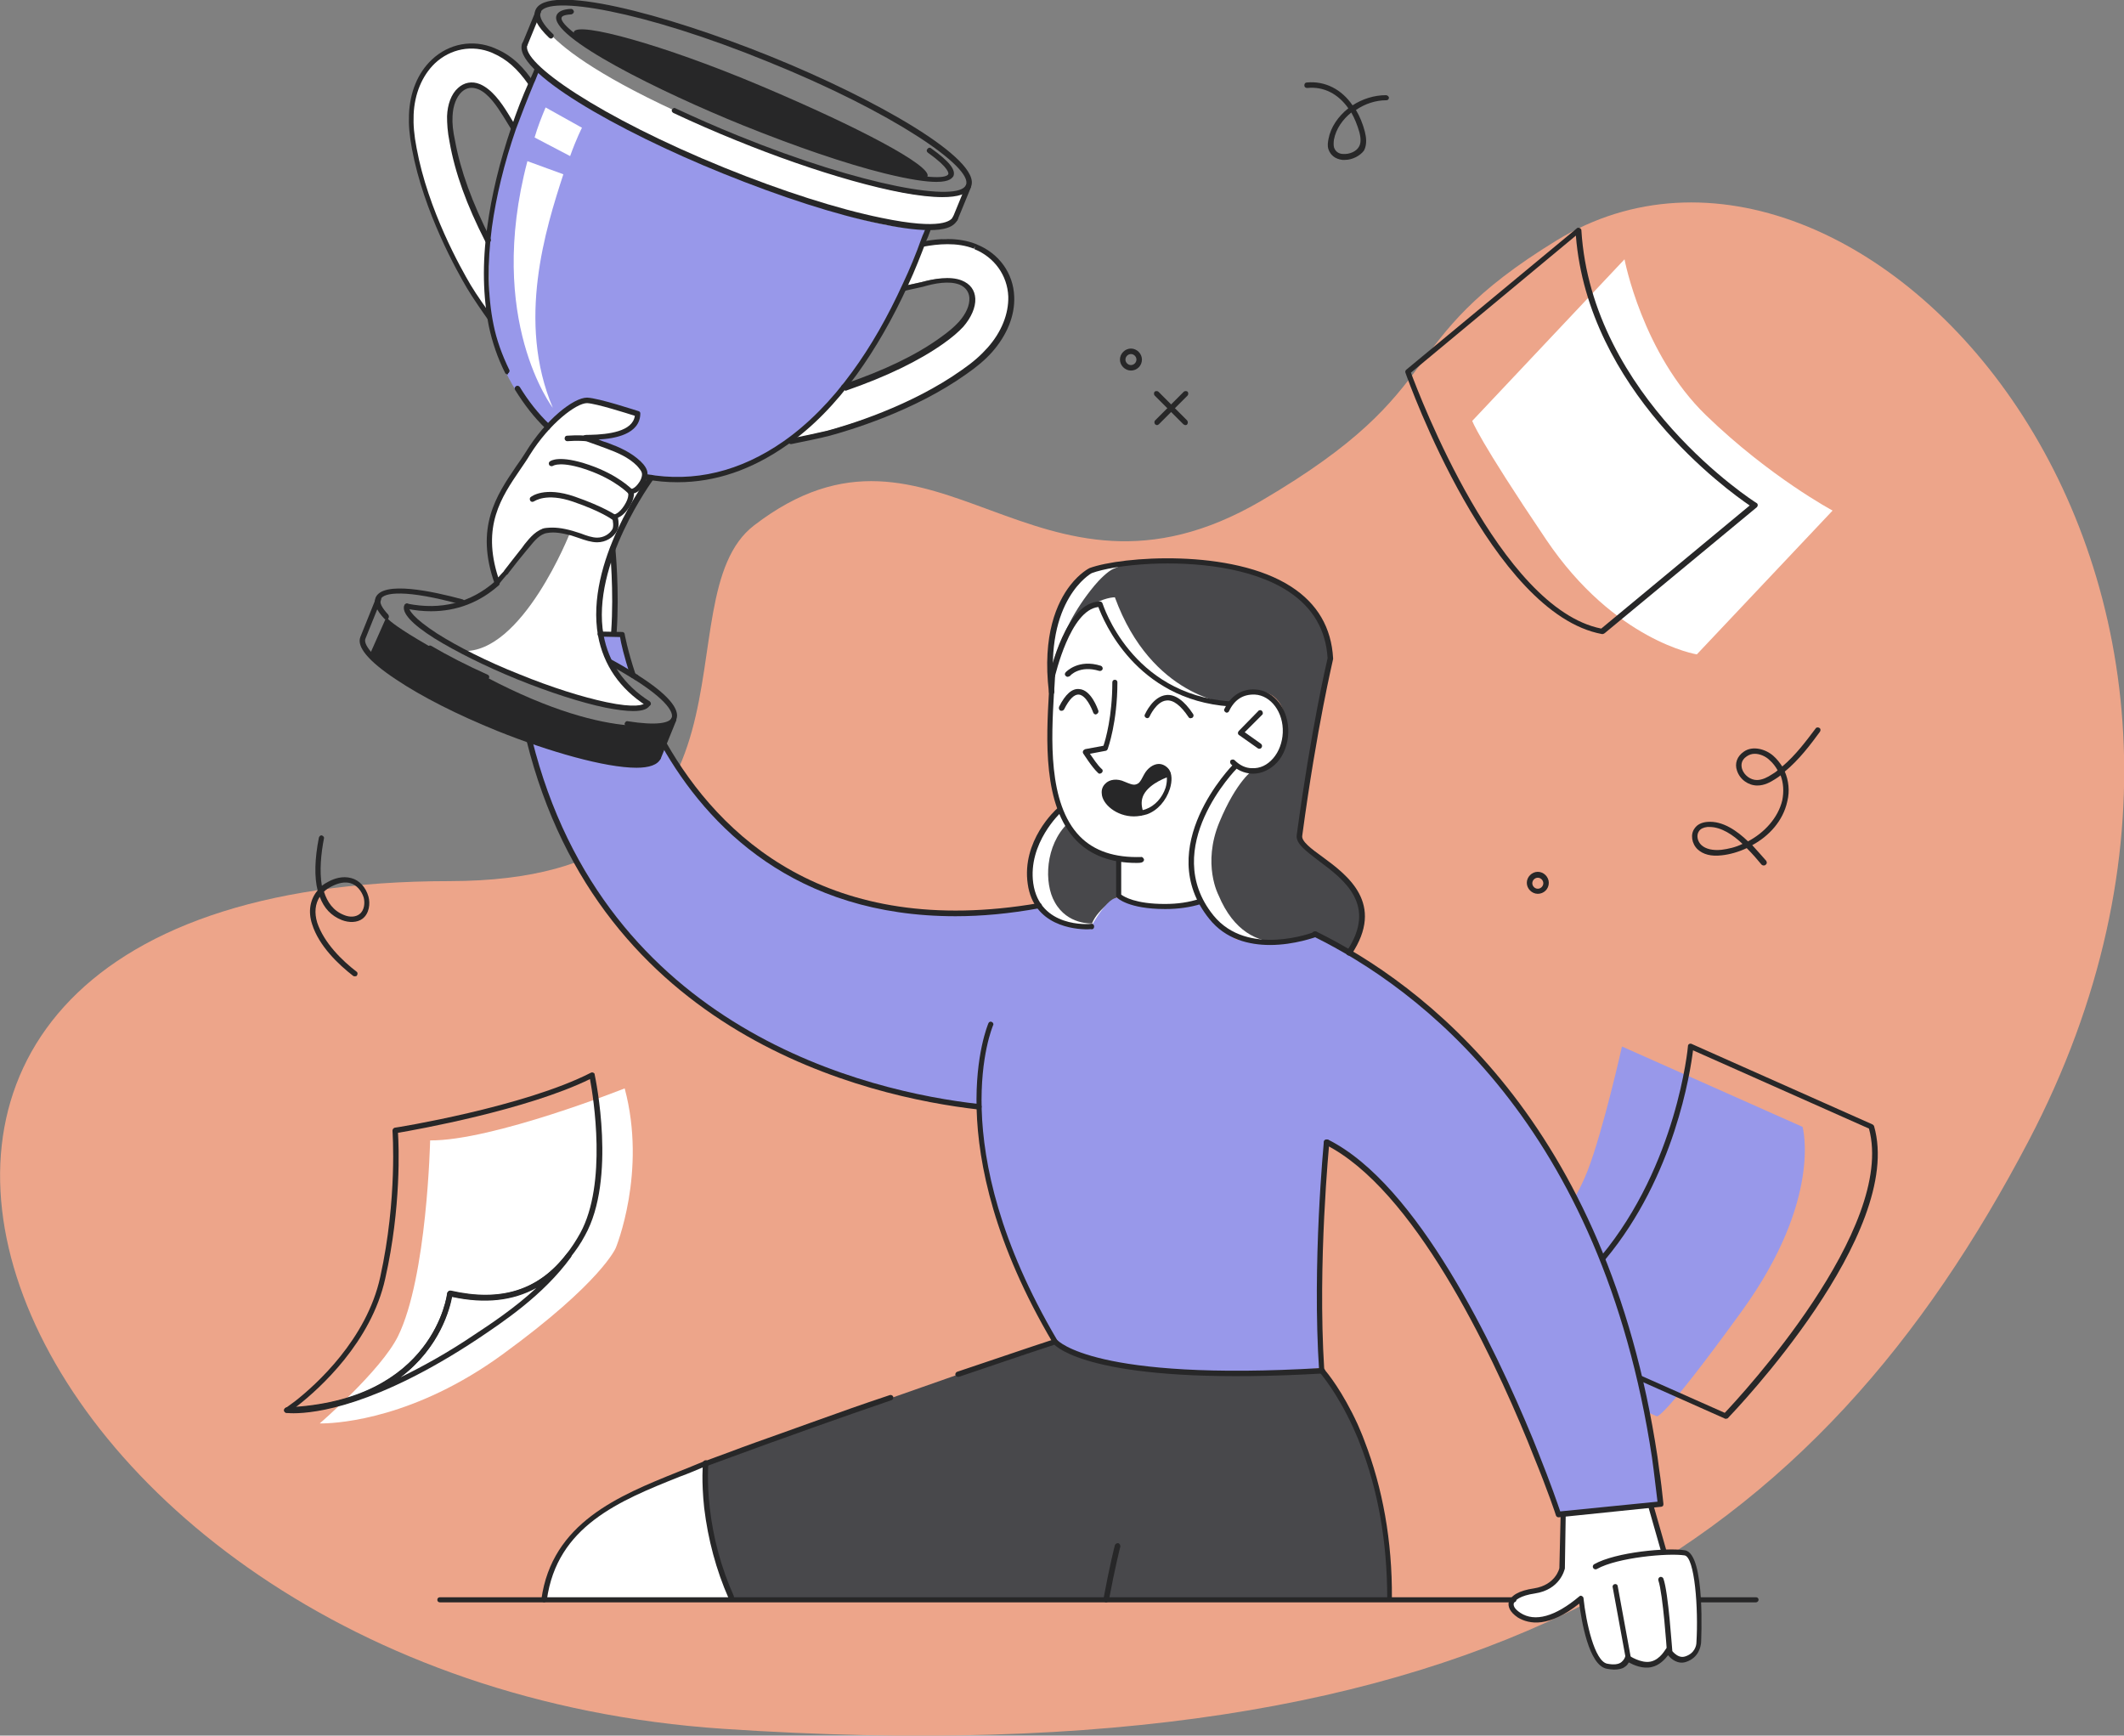 <?xml version="1.0" encoding="utf-8"?>
<!-- Generator: Adobe Illustrator 22.0.1, SVG Export Plug-In . SVG Version: 6.00 Build 0)  -->
<svg version="1.0" xmlns="http://www.w3.org/2000/svg" xmlns:xlink="http://www.w3.org/1999/xlink" x="0px" y="0px" width="502.2px"
	 height="410.3px" viewBox="0 0 502.2 410.3" style="enable-background:new 0 0 502.2 410.3;" xml:space="preserve">
<rect x="0" y="0" width="502.2" height="410.3" fill="#808080" stroke="none"/>
<style type="text/css">
	.st0{fill:#EDA58A;}
	.st1{fill:#9898EA;}
	.st2{fill:#FFFFFF;}
	.st3{fill:#48484B;}
	.st4{fill:#272728;}
</style>
<g id="Слой_14">
	<path class="st0" d="M171,408.7c182.2,12.2,259.4-45.2,308.6-138.9C550.3,135,439.3,13.4,368.1,56.8
		c-40.2,24.6-23.5,34.4-69.9,61.6c-53.6,31.3-76.9-27.2-119.9,5.8c-22.8,17.5,7.6,84-72,84.1C-75.2,208.4-4.7,396.9,171,408.7z"/>
</g>
<g id="Слой_13">
	<path class="st1" d="M127.1,16.6c0,0-28.1,58.1,1.9,83.8c30,25.7,54.7,6.3,56.7,4.4c2-1.9,16.3-6.2,33.7-50.7c0,0-20.6-1.8-49-13.9
		C141.9,28,127.1,16.6,127.1,16.6z"/>
	<path class="st1" d="M362.8,297.3c0,0,8.9-11,12.6-20.6c3.7-9.6,8.1-29.3,8.1-29.3l42.7,19c0,0,4.8,17.1-14.4,43.6
		c-19.2,26.5-20.1,24.8-20.1,24.8l-20-8.9L362.8,297.3z"/>
	<g>
		<path class="st2" d="M129,25.4l8.6,4.8c0,0-1.3,2.5-2.8,6.7l-8.4-4.4C127.1,30.1,128,27.8,129,25.4z"/>
		<path class="st2" d="M130.7,96.4c0,0-15.9-20.7-6-58.3l8.5,3.1C129,54.1,122.1,76,130.7,96.4z"/>
	</g>
	<path class="st2" d="M248.9,162l-0.4,18c0,0,0.5,21.1,16.2,23.1l-0.1,8.6c0,0,8.1,4.4,19.4,1.3c0,0-4.6-9.8-0.3-18.6
		c4.2-8.9,8.5-13.4,8.5-13.4s10.2,5.4,11.7-7.1c1.5-12.4-10.6-9.9-10.6-9.9l-2.6,2.3c0,0-20.8,2-30.7-23.6
		C260.1,142.8,251.3,143.4,248.9,162z"/>
	<path class="st2" d="M369.4,358l0.1,10.5c0,0,0.2,5.6-3.5,6.6c-3.7,1-9,2.4-8.5,4.9c1,4.5,7.9,3.1,10.2,2c2.3-1.1,6.2-4,6.2-4
		s1.4,11.1,3.7,14.4c2.3,3.3,6.1,1.6,7.4-0.3c0,0,2.3,1.9,5.2,1.5c2.8-0.4,4.2-3.2,4.2-3.2s1.6,2.3,3.8,2c2.2-0.3,3.5-3.8,3.5-3.8
		s-0.1-13.5-1-17.8c-1-4.3-1.8-3.4-1.8-3.4l-5.7-0.8l-2.9-10.5L369.4,358z"/>
	<path class="st3" d="M248.9,317.1l-82.1,28.8c0,0-0.4,20.6,6,32.2l155.8-0.3c0,0,0.8-33.6-16-53.9c0,0-24,1.4-36.3,0.2
		C264.1,322.9,253.6,321.2,248.9,317.1z"/>
	<g id="Слой_15">
		<path class="st2" d="M269.8,133.2c0,0-12.5-2.2-18,9.2c-4.7,9.8-3.6,17.3-3.6,17.3s3.6-17.3,11.8-16.9c2.1,5.1,0.5,4.9,4.6,9.2
			c4.1,4.3,11.3,15,24.2,14.1s2.1,16,2.1,16s-14.8,17.6-7.1,31.6c5.1,9.2,15.9,9.2,15.9,9.2l5.5-52.9L269.8,133.2z"/>
		<path class="st2" d="M252.8,189.4c0,0-13.3,10-8.6,22.5c4.7,12.5,19.5,4.5,19.5,4.5L252.8,189.4z"/>
	</g>
	<path class="st3" d="M290.7,166.3c0,0-18.4-1.3-27.1-25.1c0,0-11.5-0.1-14.8,19.6c0,0,0.1-10.5,10-22.4c1-1.2,3.1-3.4,4.6-4
		c6.6-2.8,13.2-2.5,27.6-0.6c12.3,1.6,22,9,23.5,21.2l-7.5,42.6c0,0-0.1,1.9,6.9,6.7c6.9,4.9,11.5,11.1,5.1,20.9l-8.1-4.4
		c0,0-15.5,8.3-22.8-9.2c0,0-3.9-7.3,0.2-17.2c4.1-9.9,8-12.4,8-12.4s2.8,0.5,5.1-1.8c1.6-1.6,2.7-3.6,2.6-8.6
		c-0.1-6.2-3.7-8.1-6.4-8.2C295,163.4,293,164,290.7,166.3z"/>
	<path class="st3" d="M252.5,194.6c0,0,1.1,6.1,12.2,8.6l-0.1,8.6c0,0-5,2.9-6.4,6.5c0,0-5.8,0.4-8.8-5
		C246.8,208.8,247.1,199.8,252.5,194.6z"/>
	<path class="st1" d="M141.8,149.5c-0.4,0.6,2.3,7.1,2.3,7.1l5.5,2.7l-2.7-9.4h-5L141.8,149.5z"/>
	<path class="st1" d="M125.1,175c0,0,21.9,8.3,30,4.8l1.8-4c0,0,12.4,22.8,30,30.5c17.6,7.7,26,12.3,58.4,7.9c0,0,5.3,5.9,12.7,4.8
		c0,0,4.8-8.7,6.9-6.3c0,0,10,2.7,17.8,0.2c3.1,1.4,9.9,11.6,10.4,8.8c0,0,9,2.9,17.9-0.7c0,0,22.8,10.5,40.2,31
		c17.4,20.5,30.2,48.2,34.1,64.4c4,16.3,7.5,39.4,7.5,39.4l-24.2,2.4c0,0-13-35.4-26.9-58.2c-14.5-23.6-27.7-29.7-27.7-29.7
		s-3.2,39.9-1.3,53c0,0-18.6,2.9-38.1,0.7c-19.5-2.2-25.6-6.9-25.6-6.9s-9.9-17.9-13.2-30.8c-3.4-12.9-4.2-24.6-4.2-24.6
		s-29.1-2.3-54.1-17c-25-14.6-41.2-36.9-46.3-51.9C125.9,177.9,125.1,175,125.1,175z"/>
	<path class="st2" d="M147.7,257.3c0,0-31.2,12.4-46,12.3c0,0-0.7,32.3-7.6,46.3c-4,8.1-18.5,20.6-18.5,20.6s0.3,0,0.9,0
		c4-0.1,21.7-1.3,42.3-16.3c23.5-17.1,26.8-25.2,26.8-25.2S153,277.1,147.7,257.3z"/>
	<path class="st2" d="M348.1,99.5l36-38.2c0,0,4.2,22.3,19.3,36.9c15.1,14.6,29.9,22.5,29.9,22.5l-32.1,34c0,0-19.4-3.1-35.6-27.1
		C349.4,103.6,348.1,99.5,348.1,99.5z"/>
	<g id="XMLID_9_">
		<g>
			<path class="st2" d="M199.9,91.3c7.4-2.7,16-6,22.9-11.1c2-1.5,3.5-2.8,4.6-4.1c1.7-2,2.5-4.2,2.4-6.1c-0.1-1.7-0.5-2.6-2.1-3.2
				c0,0-0.6-0.3-0.6-0.3c-2.5-0.9-5.6-0.8-8.9,0.1c-1.2,0.3-4.4,1-4.4,1l4.3-10.3c3.8-0.8,7.1-1.2,11,0.3c0.1,0,1.1,0.2,1.2,0.2
				c5,1.9,8.3,6.4,8.6,11.7c0.2,4.3-1.5,8.9-4.8,12.8c-1.6,1.8-3.1,3.2-5.7,5.1c-10.1,7.4-23.4,11.8-31.8,14.2
				c-2.1,0.6-6.6,1.6-9.1,2.1L199.9,91.3z"/>
		</g>
	</g>
	<g id="XMLID_8_">
		<g>
			<path class="st2" d="M115.7,75c-1.5-2.1-4.3-6.3-5.4-8.2c-4.5-7.5-10.3-19.5-12.6-31.8c-0.6-3.1-0.8-5.2-0.7-7.6
				c0.2-5.1,2.1-9.6,5.2-12.6c3.8-3.6,9.3-4.6,14.3-2.6c0.1,0,0.9,0.6,1,0.7c3.8,1.6,6,4.1,8.2,7.3l-3.9,10.4c0,0-1.9-2.6-2.5-3.7
				c-1.7-2.9-3.9-5.1-6.4-6.2c0,0-0.6-0.2-0.6-0.2c-1.7-0.7-2.5-0.3-3.8,0.9c-1.4,1.3-2.3,3.4-2.4,6.1c-0.1,1.7,0.1,3.7,0.6,6.1
				c1.6,8.4,5.2,16.1,8.8,23.1L115.7,75z"/>
		</g>
	</g>
	<path class="st2" d="M128.6,378.1c0,0,0.3-11.8,12.1-19.7c11.8-7.9,26.1-12.5,26.1-12.5s-0.7,20,6.7,32.2H128.6z"/>
	<path class="st2" d="M117.6,137.8c0,0,9.7-12.7,10.9-12.9c1.2-0.2,11.2,2.5,12.6,2.8c1.4,0.3,5.2-1.2,4.5-5.4
		c1.7-0.9,3.7-5.1,3.6-6.1c1.8-0.4,2.7-3.2,3.4-4.8c0,0-1.1-1.8-4.3-3.7c-2.1-1.3-9.8-4.2-9.8-4.2s12.4,0.4,12.2-5.7
		c0,0-9.8-3.2-11.9-3.2c-2.1,0-8.1,3.2-14,12.5c-6,9.3-8.9,13-9.1,19.7C115.6,133.6,117.6,137.8,117.6,137.8z"/>
	<path class="st2" d="M144.8,130.6c0,0-3.8,9.3-3.3,14.3c0.5,5,0.5,5,0.5,5h3.4L144.8,130.6z"/>
	<path class="st4" d="M219.3,41.7c-1,2.4-19.9-2.8-43.1-12.6C153,19.2,134.7,9.9,135.7,7.5c1-2.4,21,3,44.2,12.8
		C203.1,30.1,220.3,39.2,219.3,41.7z"/>
	<path class="st2" d="M127.1,3c0,0-1.3,10,49.2,30.4C226.7,53.9,229,44,229,44l-3.3,8.1c0,0-4.4,9.3-55.3-11.9
		c-48.1-20-46.9-29.1-46.9-29.1L127.1,3z"/>
	<path class="st4" d="M91.4,145.8l-4,9c0,0,10.1,10,31.7,17.9c21.6,7.9,29.2,9.4,36,7.1l3.9-9.1c0,0-13.2,5.6-44-10.6
		C90.7,147.4,91.4,145.8,91.4,145.8z"/>
	<path class="st2" d="M134.8,125.9c0,0-11.3,28.8-25.5,28c0,0,15.8,8.2,26.3,10.8c10.5,2.5,14.3,3.4,17.6,1.7
		c0,0-12.3-8.1-11.7-20.5c0.9-18.4,12.1-32.5,12.1-32.5l-2.3-0.6c0,0-6.7,13.5-10,13.9C137.9,127.1,134.8,125.9,134.8,125.9z"/>
	<path class="st4" d="M276.3,183c0,0-1.4-2.9-3.4-1.8c-2,1.1-1.6,4.6-3.9,4.8c-2.4,0.1-6.4-1.7-7.3,0c-1,1.7,1,6.5,8.3,6.4
		c0,0-1.4-3.7,0.4-5.7C272,184.6,276.3,183,276.3,183z"/>
	<g>
		<g>
			<path class="st4" d="M273.6,100.5c-0.2,0-0.3-0.1-0.5-0.2c-0.2-0.3-0.2-0.7,0-0.9l6.8-6.8c0.2-0.2,0.7-0.2,0.9,0
				c0.2,0.2,0.2,0.7,0,0.9l-6.8,6.8C273.9,100.4,273.7,100.5,273.6,100.5z"/>
		</g>
		<g>
			<path class="st4" d="M280.3,100.5c-0.2,0-0.3-0.1-0.5-0.2l-6.8-6.8c-0.2-0.2-0.2-0.7,0-0.9c0.2-0.2,0.7-0.2,0.9,0l6.8,6.8
				c0.2,0.3,0.2,0.7,0,0.9C280.7,100.4,280.5,100.5,280.3,100.5z"/>
		</g>
		<g>
			<path class="st4" d="M267.4,87.6c-1.4,0-2.6-1.2-2.6-2.6c0-1.4,1.2-2.6,2.6-2.6c1.4,0,2.6,1.2,2.6,2.6
				C270,86.5,268.8,87.6,267.4,87.6z M267.4,83.7c-0.7,0-1.3,0.6-1.3,1.3c0,0.7,0.6,1.3,1.3,1.3c0.7,0,1.3-0.6,1.3-1.3
				C268.7,84.3,268.1,83.7,267.4,83.7z"/>
		</g>
	</g>
	<g>
		<path class="st4" d="M363.6,211.3c-1.4,0-2.6-1.2-2.6-2.6c0-1.4,1.2-2.6,2.6-2.6c1.4,0,2.6,1.2,2.6,2.6
			C366.2,210.2,365,211.3,363.6,211.3z M363.6,207.5c-0.7,0-1.3,0.6-1.3,1.3c0,0.7,0.6,1.3,1.3,1.3c0.7,0,1.3-0.6,1.3-1.3
			C364.9,208.1,364.3,207.5,363.6,207.5z"/>
	</g>
	<g>
		<g>
			<path class="st4" d="M67.8,334c-0.3,0-0.5-0.2-0.6-0.4c-0.1-0.3,0-0.6,0.3-0.7c0,0,0.8-0.6,2.2-1.6c5-3.9,17-14.7,20.2-29.4
				c4.1-18.6,2.9-34.4,2.9-34.6c0-0.3,0.2-0.6,0.5-0.7c0.3,0,30.6-4.9,46.4-13c0.2-0.1,0.4-0.1,0.6,0c0.2,0.1,0.3,0.2,0.3,0.4
				c0.2,1,5.2,24.7-2.3,38.1c-1,1.9-2.2,3.6-3.4,5.1c-6.9,8.8-16,11.8-28.1,9.3C106.1,310.8,100.5,332.7,67.8,334
				C67.8,334,67.8,334,67.8,334z M94.1,267.8c0.2,3,0.8,17.6-3,34.4c-3.3,15.1-15.6,26.1-20.7,30.1c-0.2,0.1-0.3,0.3-0.5,0.4
				c32.9-2.4,35.8-26.7,35.8-26.9c0-0.2,0.1-0.3,0.3-0.5c0.1-0.1,0.3-0.1,0.5-0.1c11.9,2.7,20.8-0.1,27.4-8.7c1.2-1.5,2.3-3.2,3.3-5
				c6.4-11.7,3.1-32.1,2.3-36.4C124.6,262.4,98.3,267.1,94.1,267.8z"/>
		</g>
		<g>
			<path class="st4" d="M69.4,334.1c-1.1,0-1.7-0.1-1.7-0.1c-0.3,0-0.6-0.3-0.5-0.7c0-0.3,0.3-0.6,0.6-0.6c34.9-1.5,37.9-26.8,38-27
				c0-0.2,0.1-0.3,0.3-0.5c0.1-0.1,0.3-0.1,0.5-0.1c11.9,2.7,20.8-0.1,27.4-8.7c0.2-0.3,0.6-0.3,0.9-0.1c0.3,0.2,0.3,0.6,0.1,0.9
				c-6.5,9-16.2,15.4-22,19.3C89,332.4,74.5,334.1,69.4,334.1z M106.9,306.6c-0.5,2.6-2.8,11.9-12.2,19c5.1-2.5,11-5.7,17.5-10.1
				c3.8-2.5,9.4-6.2,14.6-11C121.3,307.5,114.7,308.3,106.9,306.6z"/>
		</g>
	</g>
	<g>
		<path class="st4" d="M408,335.4c-0.1,0-0.2,0-0.3-0.1l-20-8.9c-0.3-0.1-0.5-0.5-0.3-0.8c0.1-0.3,0.5-0.5,0.8-0.3l19.6,8.7
			c3.8-4,40.5-43.6,34.1-67.2l-41.6-18.5c-0.6,4.9-4.3,29.7-20.7,49.4c-0.2,0.3-0.6,0.3-0.9,0.1c-0.3-0.2-0.3-0.6-0.1-0.9
			c17.9-21.6,20.5-49.3,20.5-49.6c0-0.2,0.1-0.4,0.3-0.5c0.2-0.1,0.4-0.1,0.6,0l42.7,19c0.2,0.1,0.3,0.2,0.4,0.4
			c7.3,25.4-32.9,67.3-34.6,69.1C408.3,335.4,408.1,335.4,408,335.4z"/>
	</g>
	<g>
		<path class="st4" d="M378.8,149.9c-26.1-4.8-45.7-59.5-46.5-61.8c-0.1-0.3,0-0.5,0.2-0.7L372.8,54c0.2-0.2,0.4-0.2,0.7-0.1
			c0.2,0.1,0.4,0.3,0.4,0.5c2.4,39.6,41,64.3,41.4,64.5c0.2,0.1,0.3,0.3,0.3,0.5c0,0.2-0.1,0.4-0.2,0.5l-36,29.8
			C379.1,149.9,379,149.9,378.8,149.9z M333.6,88.1c1.9,5.1,21,55.7,45,60.5l35.1-29.1c-5.3-3.6-38.2-27.3-41.1-63.8L333.6,88.1z"/>
	</g>
	<g>
		<path class="st4" d="M83.9,230.8c-0.1,0-0.3,0-0.4-0.1c-3.5-2.7-8.1-7.1-9.7-12.2c-1-3-0.5-5.9,1.3-8c-0.8-3.2-0.7-7.4,0.3-12.5
			c0.1-0.3,0.4-0.6,0.7-0.5c0.3,0.1,0.6,0.4,0.5,0.7c-0.7,3.6-1.1,7.7-0.5,11.2c0.5-0.4,1-0.7,1.6-1c1.3-0.7,3.3-1.4,5.4-0.8
			c1.9,0.5,3.4,2.2,4,4.3c0.5,1.7,0.2,4.1-1.4,5.3c-1.2,0.9-3.1,1-4.9,0.3c-2.5-1-4.2-2.8-5.2-5.5c-1.1,1.7-1.3,3.8-0.6,6.1
			c1.6,4.8,5.9,9,9.3,11.6c0.3,0.2,0.3,0.6,0.1,0.9C84.3,230.8,84.1,230.8,83.9,230.8z M76.6,210.8c0.8,2.5,2.2,4.5,4.7,5.5
			c1.4,0.6,2.8,0.5,3.7-0.2c1.2-0.9,1.3-2.7,1-3.9c-0.5-1.6-1.7-3-3.1-3.4c-1.3-0.4-2.8-0.1-4.4,0.7
			C77.7,209.9,77.1,210.3,76.6,210.8z"/>
	</g>
	<g>
		<path class="st4" d="M417,204.6c-0.2,0-0.4-0.1-0.5-0.2c-0.9-1.1-2.1-2.5-3.5-3.9c-1.9,0.9-4,1.5-5.9,1.7
			c-2.5,0.3-4.4-0.2-5.7-1.4c-1.4-1.3-1.8-3.6-0.7-5c0.6-0.9,1.7-1.4,3-1.5c3.6-0.3,7,2.1,9.6,4.6c3.8-2,7.1-5.5,8.1-9.7
			c0.4-2,0.3-4.1-0.4-5.9c-0.4,0.3-0.8,0.6-1.3,0.9c-1.1,0.7-2.5,1.5-4.2,1.5c-2.1,0-4.1-1.4-4.8-3.5c-0.6-1.7,0-3.4,1.6-4.5
			c2.1-1.5,5.2-0.6,7,1c0.8,0.7,1.5,1.6,2.1,2.5c3.2-2.7,5.7-6.1,7.9-9c0.2-0.3,0.6-0.3,0.9-0.1c0.3,0.2,0.3,0.6,0.1,0.9
			c-2.2,3-4.9,6.6-8.3,9.4c0.9,2.1,1.2,4.6,0.6,7c-1,4.7-4.4,8.3-8.3,10.4c1.3,1.4,2.4,2.7,3.3,3.7c0.2,0.3,0.2,0.7-0.1,0.9
			C417.3,204.6,417.2,204.6,417,204.6z M404.2,195.5c-0.1,0-0.3,0-0.5,0c-0.9,0.1-1.6,0.4-2,1c-0.7,1-0.3,2.5,0.6,3.3
			c1,0.9,2.6,1.3,4.7,1.1c1.6-0.2,3.4-0.6,5-1.4C409.8,197.4,407,195.5,404.2,195.5z M414.9,178.2c-0.7,0-1.3,0.2-1.9,0.6
			c-1.5,1-1.3,2.3-1.1,3c0.5,1.5,2,2.6,3.5,2.6c1.3,0,2.6-0.7,3.5-1.3c0.5-0.3,1-0.6,1.4-1c-0.5-0.9-1.1-1.7-1.9-2.4
			C417.5,178.8,416.1,178.2,414.9,178.2z"/>
	</g>
	<g>
		<path class="st4" d="M318,37.8c-0.2,0-0.4,0-0.6,0c-1.7-0.2-2.8-1.1-3.3-2.5c-0.3-0.9-0.1-1.8,0-2.4c0.5-2.8,2.3-5.4,4.7-7.3
			c-2.4-3.4-5.8-5.2-9.7-4.8c-0.4,0-0.7-0.2-0.7-0.6c0-0.4,0.2-0.7,0.6-0.7c4.3-0.4,8.2,1.6,10.8,5.4c2.3-1.5,5.1-2.4,7.9-2.4
			c0.3,0,0.7,0.3,0.7,0.6c0,0.4-0.3,0.6-0.6,0.6c-2.5,0-5,0.8-7.2,2.3c0.9,1.5,1.6,3.2,2.1,5.1c0.3,1.2,0.6,3-0.2,4.5
			C321.6,36.8,319.8,37.8,318,37.8z M319.5,26.6c-2,1.6-3.6,3.8-4.1,6.4c-0.1,0.7-0.1,1.3,0,1.8c0.4,1.3,1.5,1.6,2.2,1.6
			c1.5,0.1,3.1-0.6,3.7-1.7c0.5-0.8,0.5-2,0.1-3.5C320.9,29.5,320.3,28,319.5,26.6z"/>
	</g>
	<g>
		<g>
			<path class="st4" d="M268.1,193c-4.1,0-7.5-2.9-7.6-5.4c-0.1-0.9,0.2-1.7,0.8-2.3c1-1.1,2.9-1.3,4.6-0.5c1.2,0.5,1.8,0.7,2.2,0.7
				c0.2,0,0.3,0,0.6-0.1c0.5-0.2,0.8-0.3,1.8-2.3c0.8-1.5,2.2-2.5,3.5-2.5c0.9,0,1.8,0.5,2.4,1.3c0.7,1,0.8,2.7,0.2,4.6
				c-0.9,2.8-2.9,5.1-5.4,6C270.2,192.8,269.1,193,268.1,193z M263.8,185.6c-0.7,0-1.3,0.2-1.6,0.6c-0.3,0.3-0.5,0.8-0.4,1.4
				c0.1,1.4,2.6,4.2,6.4,4.2c0.9,0,1.8-0.2,2.7-0.5c2.2-0.8,3.9-2.7,4.7-5.1c0.4-1.4,0.4-2.8,0-3.5c-1-1.4-2.9-0.7-3.8,1
				c-1.1,2.2-1.6,2.5-2.5,2.9c-0.8,0.3-1.5,0.4-3.8-0.6C264.8,185.7,264.3,185.6,263.8,185.6z"/>
		</g>
	</g>
	<g>
		<path class="st4" d="M296.3,182.9c-0.1,0-0.2,0-0.3,0c-1.9-0.1-3.6-0.9-5-2.3c-0.2-0.3-0.2-0.7,0-0.9c0.3-0.2,0.7-0.2,0.9,0
			c1.2,1.2,2.6,1.9,4.1,1.9c1.9,0.1,3.6-0.7,5-2.3c1.4-1.6,2.2-3.8,2.3-6.1c0.2-4.8-2.8-8.8-6.6-9c-2.8-0.1-4.8,1.2-6.1,3.9
			c-0.1,0.3-0.5,0.5-0.8,0.3c-0.3-0.2-0.5-0.5-0.3-0.8c1.5-3.1,4.1-4.8,7.3-4.6c4.5,0.2,8,4.8,7.8,10.3c-0.1,2.6-1,5.1-2.6,6.9
			C300.4,181.9,298.4,182.9,296.3,182.9z"/>
	</g>
	<g>
		<path class="st4" d="M297.8,177c-0.1,0-0.3,0-0.4-0.1l-4.4-3.1c-0.2-0.1-0.3-0.3-0.3-0.5c0-0.2,0.1-0.4,0.2-0.5l4.6-4.7
			c0.2-0.3,0.7-0.3,0.9,0c0.2,0.2,0.3,0.7,0,0.9l-4.1,4.1l3.8,2.7c0.3,0.2,0.4,0.6,0.2,0.9C298.2,176.9,298,177,297.8,177z"/>
	</g>
	<g>
		<path class="st4" d="M252.4,160c-0.2,0-0.3-0.1-0.4-0.2c-0.3-0.2-0.3-0.6,0-0.9c0.1-0.1,3-3.2,8.3-1.5c0.3,0.1,0.5,0.5,0.4,0.8
			c-0.1,0.3-0.5,0.5-0.8,0.4c-4.6-1.4-6.9,1.1-6.9,1.2C252.8,159.9,252.6,160,252.4,160z"/>
	</g>
	<g>
		<path class="st4" d="M260,182.9c-0.2,0-0.3-0.1-0.4-0.2c-1.5-1.4-3.4-4.5-3.5-4.6c-0.1-0.2-0.1-0.4,0-0.6c0.1-0.2,0.3-0.3,0.5-0.4
			l4.3-0.8c0.5-1.4,2.1-7,2.1-15c0-0.4,0.3-0.6,0.6-0.6c0.4,0,0.6,0.3,0.6,0.6c0,9.4-2.2,15.5-2.3,15.8c-0.1,0.2-0.3,0.4-0.5,0.4
			l-3.7,0.7c0.7,1,1.8,2.7,2.8,3.6c0.3,0.2,0.3,0.6,0,0.9C260.3,182.8,260.2,182.9,260,182.9z"/>
	</g>
	<g>
		<path class="st4" d="M268.7,204c-6,0-10.8-1.8-14.2-5.3c-8-8.2-7.1-24.2-6.5-34.8c0.1-2.5,0.3-4.6,0.3-6.3c0-0.4,0.3-0.6,0.6-0.6
			s0.6,0.3,0.6,0.6c0,1.7-0.1,3.9-0.3,6.3c-0.6,10.4-1.5,26,6.1,33.8c3.4,3.5,8.3,5.1,14.5,4.9c0.3-0.1,0.6,0.3,0.7,0.6
			c0,0.4-0.3,0.6-0.6,0.7C269.5,204,269.1,204,268.7,204z"/>
	</g>
	<g>
		<path class="st4" d="M290.7,167c-22.2-1.6-29.8-20.3-31-23.5c-6.7,0.7-10.2,16.3-10.3,16.5c-0.1,0.3-0.4,0.6-0.8,0.5
			c-0.3-0.1-0.6-0.4-0.5-0.8c0.2-0.7,3.9-17.5,12-17.5c0.3,0,0.5,0.2,0.6,0.5c0.1,0.2,6.7,21.4,30,23.1c0.4,0,0.6,0.3,0.6,0.7
			C291.4,166.7,291.1,167,290.7,167z"/>
	</g>
	<g>
		<path class="st4" d="M275.5,214.9c-8.7,0-11.3-2.6-11.4-2.7c-0.1-0.1-0.2-0.3-0.2-0.4v-8.4c0-0.4,0.3-0.6,0.6-0.6
			c0.4,0,0.6,0.3,0.6,0.6v8.1c0.7,0.5,3.4,2.2,10.3,2.2c3.1,0,5.7-0.4,8.2-1.2c0.3-0.1,0.7,0.1,0.8,0.4c0.1,0.3-0.1,0.7-0.4,0.8
			C281.4,214.5,278.6,214.9,275.5,214.9z"/>
	</g>
	<g>
		<path class="st4" d="M225.9,216.6c-37.9,0-58.6-21.1-69.5-40.4c-0.2-0.3-0.1-0.7,0.2-0.9c0.3-0.2,0.7-0.1,0.9,0.2
			c12.6,22.1,38.1,46.6,88.1,38c0.4-0.1,0.7,0.2,0.7,0.5c0.1,0.3-0.2,0.7-0.5,0.7C238.7,216,232.1,216.6,225.9,216.6z"/>
	</g>
	<g>
		<path class="st4" d="M149.7,160.3c-0.3,0-0.5-0.2-0.6-0.4c-1.6-4.8-2.3-8-2.5-9.3l-4.7-0.1c-0.4,0-0.6-0.3-0.6-0.6
			c0-0.4,0.3-0.6,0.6-0.6l5.2,0.1c0.3,0,0.6,0.2,0.6,0.5c0,0,0.6,3.6,2.6,9.6c0.1,0.3-0.1,0.7-0.4,0.8
			C149.9,160.3,149.8,160.3,149.7,160.3z"/>
	</g>
	<g>
		<path class="st4" d="M231.4,262.3c-26.4-3-89.6-17.5-106.9-87.2c-0.1-0.3,0.1-0.7,0.5-0.8c0.4-0.1,0.7,0.1,0.8,0.5
			c17.1,68.9,79.7,83.3,105.7,86.2c0.4,0,0.6,0.4,0.6,0.7C232,262.1,231.8,262.3,231.4,262.3z"/>
	</g>
	<g>
		<path class="st4" d="M249.4,317.7c-0.2,0-0.4-0.1-0.5-0.3c-27.6-46.8-15.3-75.2-15.2-75.5c0.1-0.3,0.5-0.5,0.8-0.3
			c0.3,0.1,0.5,0.5,0.3,0.8c-0.1,0.3-12.1,28.1,15.1,74.3c0.2,0.3,0.1,0.7-0.2,0.9C249.7,317.7,249.6,317.7,249.4,317.7z"/>
	</g>
	<g>
		<path class="st4" d="M257.1,219.7c-3,0-12.7-0.8-14.1-10.7c-1.5-10.2,6.6-17.6,7-17.9c0.3-0.2,0.7-0.2,0.9,0
			c0.2,0.3,0.2,0.7,0,0.9c-0.1,0.1-7.9,7.3-6.6,16.8c1.5,10.6,13.2,9.7,13.7,9.6c0.3-0.1,0.7,0.2,0.7,0.6c0,0.4-0.2,0.7-0.6,0.7
			C258,219.6,257.7,219.7,257.1,219.7z"/>
	</g>
	<g>
		<path class="st4" d="M300.3,223.4c-4.9,0-10.5-1.3-14.4-6.2c-13.6-16.9,5.5-36.3,5.7-36.5c0.2-0.2,0.7-0.2,0.9,0
			c0.2,0.2,0.2,0.7,0,0.9c-0.2,0.2-18.5,18.8-5.6,34.8c8.1,10,23.7,4,23.9,3.9c0.3-0.1,0.7,0,0.8,0.4c0.1,0.3,0,0.7-0.4,0.8
			C311.1,221.5,306.1,223.4,300.3,223.4z"/>
	</g>
	<g>
		<path class="st4" d="M319,225.9c-0.1,0-0.2,0-0.4-0.1c-0.3-0.2-0.4-0.6-0.2-0.9c7.4-11-0.7-17-6.6-21.4c-3-2.3-5.5-4.1-5.2-6.1
			c3.4-25.1,7-40.5,7.3-41.8c-0.4-6.7-3.5-12-9.3-15.8c-8.7-5.7-22.1-7-32.6-6.5c-6.1,0.3-11.2,1.2-13.9,2.2c0,0-11.3,6.2-8.8,28
			c0,0.4-0.2,0.7-0.6,0.7c-0.4,0-0.7-0.2-0.7-0.6c-1.6-13.5,1.9-21.2,5.1-25.3c2.2-2.8,4.3-3.9,4.5-4c7.6-2.8,33.7-4.7,47.7,4.4
			c6.2,4,9.5,9.7,9.9,16.9c0,0.1,0,0.1,0,0.2c0,0.2-3.8,15.7-7.3,41.8c-0.2,1.3,2.2,3.1,4.7,4.9c6,4.4,15,11.1,6.9,23.2
			C319.4,225.8,319.2,225.9,319,225.9z"/>
	</g>
	<g>
		<path class="st4" d="M393.3,367.1c-0.3,0-0.5-0.2-0.6-0.5l-3-10.5c-0.1-0.3,0.1-0.7,0.4-0.8c0.3-0.1,0.7,0.1,0.8,0.4l3,10.5
			c0.1,0.3-0.1,0.7-0.4,0.8C393.4,367.1,393.4,367.1,393.3,367.1z"/>
	</g>
	<g>
		<path class="st4" d="M368.5,358.7c-0.3,0-0.5-0.2-0.6-0.4c0-0.1-1.9-5.8-5.3-14.1l-1.4-3.5c-8.9-21.7-27-59.6-47.8-70.1
			c-0.3-0.2-0.4-0.5-0.3-0.9c0.2-0.3,0.5-0.4,0.9-0.3c21.2,10.6,39.4,48.9,48.4,70.7l1.4,3.5c2.8,7,4.6,12.2,5.1,13.7l23-2.3
			c-0.3-2.6-0.6-5.1-0.9-7.4c-0.1-1-0.3-2-0.4-3c-11.9-78.8-55.2-111-80-123.2c-0.3-0.2-0.4-0.5-0.3-0.9c0.2-0.3,0.5-0.4,0.9-0.3
			c25,12.3,68.7,44.8,80.7,124.2c0.1,1,0.3,2,0.4,3c0.4,2.5,0.7,5.3,1,8.1c0,0.2,0,0.3-0.1,0.5c-0.1,0.1-0.3,0.2-0.4,0.2
			L368.5,358.7C368.6,358.7,368.6,358.7,368.5,358.7z"/>
	</g>
	<g>
		<path class="st4" d="M226.5,325.5c-0.3,0-0.5-0.2-0.6-0.4c-0.1-0.3,0.1-0.7,0.4-0.8c16.2-5.5,22.9-7.7,23-7.7
			c0.2-0.1,0.5,0,0.7,0.2c0.1,0.1,8.7,9.8,62.6,6.6c0.4,0,0.7,0.3,0.7,0.6c0,0.4-0.2,0.7-0.6,0.7c-50,2.9-61.5-5-63.4-6.8
			c-1.6,0.5-8.5,2.8-22.6,7.6C226.6,325.4,226.6,325.5,226.5,325.5z"/>
	</g>
	<g>
		<path class="st4" d="M166.9,346.6c-0.3,0-0.5-0.2-0.6-0.4c-0.1-0.3,0-0.7,0.4-0.8c1.9-0.7,3.8-1.4,5.7-2.1
			c4.2-1.6,8.5-3.1,12.7-4.6l6.4-2.3c8.4-3,11.4-4.1,18.9-6.6c0.3-0.1,0.7,0.1,0.8,0.4c0.1,0.3-0.1,0.7-0.4,0.8
			c-7.5,2.6-10.5,3.6-18.9,6.6l-6.4,2.3c-4.3,1.5-8.5,3.1-12.7,4.6c-1.9,0.7-3.8,1.4-5.7,2.1C167,346.5,166.9,346.6,166.9,346.6z"/>
	</g>
	<g>
		<path class="st4" d="M128.6,378.8c-0.4-0.1-0.7-0.4-0.6-0.7c2.5-18.1,18.3-24.5,32.2-30.1c2.2-0.9,4.3-1.7,6.4-2.6
			c0.3-0.1,0.7,0,0.8,0.3c0.1,0.3,0,0.7-0.3,0.8c-2.1,0.9-4.2,1.8-6.4,2.6c-14.3,5.7-29,11.7-31.4,29.1
			C129.2,378.5,129,378.8,128.6,378.8z"/>
	</g>
	<g>
		<path class="st4" d="M172.9,378.3c-0.2,0-0.5-0.1-0.6-0.4c-3-6.8-4.9-14-5.8-21.4c-0.7-6.5-0.3-10.5-0.3-10.7
			c0-0.3,0.3-0.6,0.7-0.6c0.4,0,0.6,0.4,0.6,0.7c0,0-0.4,4.1,0.3,10.4c0.8,7.2,2.7,14.3,5.7,21c0.1,0.3,0,0.7-0.3,0.8
			C173,378.3,173,378.3,172.9,378.3z"/>
	</g>
	<g>
		<path class="st4" d="M328.6,378.5c-0.4,0-0.6-0.3-0.6-0.6c0-13.4-2.2-25.8-6.5-36.7c-0.5-1.4-1.1-2.6-1.6-3.8
			c-3.9-8.5-7.8-12.8-7.8-12.9c-0.1-0.1-0.2-0.2-0.2-0.4c-1.7-25.4,1.1-53.8,1.1-54.1c0-0.4,0.3-0.6,0.7-0.6c0.4,0,0.6,0.3,0.6,0.7
			c0,0.3-2.8,28.4-1.2,53.6c0.8,0.9,4.3,5.2,7.9,13c0.5,1.2,1.1,2.5,1.6,3.9c4.3,11.1,6.6,23.7,6.5,37.2
			C329.3,378.2,329,378.5,328.6,378.5z"/>
	</g>
	<g>
		<path class="st4" d="M281.5,169.8c-0.2,0-0.4-0.1-0.5-0.3c-1.8-2.7-3.6-4.1-5.2-3.9c-2.4,0.2-4,3.8-4,3.8
			c-0.1,0.3-0.5,0.5-0.8,0.3c-0.3-0.1-0.5-0.5-0.3-0.8c0.1-0.2,1.9-4.3,5.1-4.6c2-0.2,4.2,1.3,6.3,4.5c0.2,0.3,0.1,0.7-0.2,0.9
			C281.8,169.7,281.6,169.8,281.5,169.8z"/>
	</g>
	<g>
		<path class="st4" d="M259.1,168.9c-0.3,0-0.5-0.2-0.6-0.4c-0.4-1.1-1.7-4.1-3.4-4.3c-1.1-0.1-2.3,1.1-3.5,3.5
			c-0.2,0.3-0.5,0.4-0.9,0.3c-0.3-0.2-0.4-0.5-0.3-0.9c1.5-3,3.1-4.4,4.8-4.2c2.8,0.2,4.3,4.6,4.5,5.1c0.1,0.3-0.1,0.7-0.4,0.8
			C259.2,168.9,259.1,168.9,259.1,168.9z"/>
	</g>
	<g>
		<path class="st4" d="M261.5,378.8c-0.5-0.1-0.7-0.4-0.6-0.8c1.5-8.1,2.7-12.7,2.7-12.7c0.1-0.3,0.4-0.5,0.8-0.5
			c0.3,0.1,0.5,0.4,0.5,0.8c0,0-1.2,4.6-2.7,12.6C262.1,378.6,261.8,378.8,261.5,378.8z"/>
	</g>
	<g>
		<path class="st4" d="M415.2,378.8h-13.2c-0.4,0-0.6-0.3-0.6-0.6c0-0.4,0.3-0.6,0.6-0.6h13.2c0.4,0,0.6,0.3,0.6,0.6
			C415.8,378.5,415.5,378.8,415.2,378.8z"/>
	</g>
	<g>
		<path class="st4" d="M357.9,378.8H104c-0.4,0-0.6-0.3-0.6-0.6c0-0.4,0.3-0.6,0.6-0.6h253.9c0.4,0,0.6,0.3,0.6,0.6
			C358.6,378.5,358.3,378.8,357.9,378.8z"/>
	</g>
	<g>
		<path class="st4" d="M381.6,394.7c-0.5,0-1.1-0.1-1.7-0.2c-4.3-0.8-6-11.6-6.5-15.4c-7.2,5.7-11.8,4.9-14.5,3.3
			c-2.1-1.4-2.3-2.7-2.2-3.5c0.4-1.7,2.5-2.9,6-3.4c5.1-0.8,6-4.7,6-4.8L369,358c0-0.4,0.3-0.6,0.6-0.6c0.4,0,0.6,0.3,0.6,0.6
			l-0.2,12.8c-0.1,0.3-1.1,5-7.1,5.9c-3.4,0.5-4.8,1.6-5,2.4c-0.1,0.7,0.4,1.4,1.6,2.2c3.4,2.2,8.2,0.9,13.9-3.9
			c0.2-0.2,0.4-0.2,0.6-0.1c0.2,0.1,0.4,0.3,0.4,0.5c0.6,5.7,2.6,14.9,5.6,15.5c1.5,0.3,2.7,0.2,3.4-0.4c0.6-0.5,0.8-1.1,0.8-1.1
			c0-0.2,0.2-0.4,0.4-0.5c0.2-0.1,0.4-0.1,0.6,0.1c0,0,2.8,1.9,5.1,1.4c2.3-0.5,3.5-3,3.6-3c0.1-0.2,0.3-0.3,0.5-0.3
			c0.2,0,0.4,0.1,0.6,0.3c0,0,1.5,2.4,3.4,1.8c2.3-0.7,2.7-2.6,2.7-3.3c0.5-8-0.4-20.2-2.8-20.6c-3.9-0.6-15.9,0.5-20.7,3.2
			c-0.3,0.2-0.7,0.1-0.9-0.2c-0.2-0.3-0.1-0.7,0.2-0.9c5.1-2.9,17.4-4,21.5-3.3c4.9,0.8,3.8,21.7,3.8,21.9c-0.1,0.8-0.5,3.5-3.6,4.5
			c-1.9,0.6-3.5-0.7-4.2-1.6c-0.7,0.9-2,2.4-3.9,2.8c-2.1,0.5-4.3-0.5-5.4-1.1c-0.2,0.4-0.5,0.8-1,1.1
			C383.6,394.5,382.7,394.7,381.6,394.7z"/>
	</g>
	<g>
		<g>
			<g>
				<path class="st4" d="M153.2,167c-0.1,0-0.2,0-0.3-0.1c-6.4-4.1-10.2-9.7-11.5-16.6c-3.1-17.4,11.4-37,12.1-37.8
					c0.2-0.3,0.6-0.3,0.9-0.1c0.3,0.2,0.3,0.6,0.1,0.9c-0.1,0.2-14.8,20-11.8,36.8c1.2,6.5,4.8,11.8,10.9,15.7
					c0.3,0.2,0.4,0.6,0.2,0.9C153.6,166.9,153.4,167,153.2,167z"/>
			</g>
			<g>
				<path class="st4" d="M101.9,144.5c-1.9,0-3.8-0.2-5.8-0.6c-0.3-0.1-0.6-0.4-0.5-0.7c0.1-0.3,0.4-0.6,0.7-0.5
					c8,1.6,15-0.2,20.8-5.3c0.3-0.2,0.7-0.2,0.9,0.1c0.2,0.3,0.2,0.7-0.1,0.9C113.4,142.4,108,144.5,101.9,144.5z"/>
			</g>
			<g>
				<path class="st4" d="M149.7,168.1c-1.7,0-3.9-0.3-6.5-0.8c-5.8-1.2-13.2-3.6-20.9-6.7c-7.6-3.1-14.6-6.6-19.6-9.7
					c-5.4-3.4-7.8-6.1-7.1-7.8c0.1-0.3,0.5-0.5,0.8-0.4c0.3,0.1,0.5,0.5,0.4,0.8c-0.3,0.6,0.9,2.6,6.6,6.3
					c4.9,3.1,11.8,6.6,19.4,9.6c7.6,3.1,14.9,5.4,20.6,6.6c6.6,1.4,8.9,0.7,9.1,0.1c0.1-0.3,0.5-0.5,0.8-0.4
					c0.3,0.1,0.5,0.5,0.4,0.8C153.4,167.6,152,168.1,149.7,168.1z"/>
			</g>
			<g>
				<path class="st4" d="M115,160.8c-0.1,0-0.2,0-0.3-0.1c-5-2.2-9.5-4.6-13.4-6.9c-0.3-0.2-0.4-0.6-0.2-0.9
					c0.2-0.3,0.6-0.4,0.9-0.2c3.9,2.3,8.4,4.6,13.3,6.8c0.3,0.1,0.5,0.5,0.3,0.8C115.5,160.6,115.2,160.8,115,160.8z"/>
			</g>
			<g>
				<path class="st4" d="M154.3,172.3c-1.7,0-3.7-0.2-6.1-0.6c-0.3-0.1-0.6-0.4-0.5-0.7c0.1-0.3,0.4-0.6,0.7-0.5
					c7,1.1,9.9,0.4,10.4-0.8c0.3-0.6,0.4-3.2-8.7-9c-0.3-0.2-0.4-0.6-0.2-0.9c0.2-0.3,0.6-0.4,0.9-0.2c7.1,4.5,10.1,8.1,9.1,10.5
					C159.4,171.6,157.5,172.3,154.3,172.3z"/>
			</g>
			<g>
				<path class="st4" d="M150.4,160.8c-0.1,0-0.2,0-0.3-0.1c-1.8-1.1-3.8-2.3-6-3.5c-0.3-0.2-0.4-0.6-0.3-0.9
					c0.2-0.3,0.6-0.4,0.9-0.3c2.2,1.2,4.2,2.4,6,3.5c0.3,0.2,0.4,0.6,0.2,0.9C150.9,160.7,150.7,160.8,150.4,160.8z"/>
			</g>
			<g>
				<path class="st4" d="M155.6,179.8c-0.1,0-0.2,0-0.2,0c-0.3-0.1-0.5-0.5-0.4-0.8l3.7-9.1c0.1-0.3,0.5-0.5,0.8-0.4
					c0.3,0.1,0.5,0.5,0.4,0.8l-3.7,9.1C156.1,179.6,155.8,179.8,155.6,179.8z"/>
			</g>
			<g>
				<path class="st4" d="M91.4,146.5c-0.2,0-0.3-0.1-0.5-0.2c-1.9-2-2.6-3.7-2.1-5c1.7-4.1,13.6-1.5,20.6,0.4
					c0.3,0.1,0.5,0.4,0.4,0.8c-0.1,0.3-0.4,0.5-0.8,0.4c-13-3.6-18.4-2.9-19-1.2c-0.3,0.8,0.3,2,1.8,3.6c0.2,0.3,0.2,0.7,0,0.9
					C91.8,146.4,91.6,146.5,91.4,146.5z"/>
			</g>
			<g>
				<path class="st4" d="M150.5,181.5c-7.4,0-20.7-3.8-32.9-8.7c-9.4-3.8-17.9-8.1-24-12.2c-6.5-4.3-9.3-7.7-8.4-10l3.7-9.2
					c0.1-0.3,0.5-0.5,0.8-0.4c0.3,0.1,0.5,0.5,0.4,0.8l-3.7,9.2c-0.5,1.2,1.3,4.1,7.9,8.5c6,4,14.4,8.3,23.7,12.1
					c20.2,8.2,35.8,10.5,37,7.3c0.1-0.3,0.5-0.5,0.8-0.4c0.3,0.1,0.5,0.5,0.4,0.8C155.6,180.8,153.5,181.5,150.5,181.5z"/>
			</g>
		</g>
		<g id="XMLID_7_">
			<g>
				<g>
					<path class="st4" d="M115.7,75.6c-0.2,0-0.4-0.1-0.5-0.3c-0.8-1.1-3.5-5-4.8-7.2c-2.3-3.9-10.2-17.9-13-32.9
						c-0.6-3.2-0.8-5.7-0.7-8.1c0.2-5.3,2.1-9.9,5.4-13c4-3.8,9.7-4.9,14.9-2.7l0.2,0.1c4.3,1.8,6.9,4.9,8.8,7.7
						c0.2,0.3,0.1,0.7-0.2,0.9c-0.3,0.2-0.7,0.1-0.9-0.2c-2.6-3.7-5.1-5.9-8.3-7.3l-0.2-0.1c-4.7-2-9.9-1-13.6,2.5
						c-3,2.9-4.8,7.2-5,12.1c-0.1,2.4,0.1,4.8,0.7,7.9c2.7,14.7,10.5,28.5,12.8,32.4c1.3,2.2,4,6,4.8,7.1c0.2,0.3,0.1,0.7-0.2,0.9
						C116,75.6,115.8,75.6,115.7,75.6z M115.4,57.5c-0.2,0-0.5-0.1-0.6-0.3c-4.5-8.8-7.2-16.3-8.5-23.6c-0.5-2.5-0.6-4.4-0.6-6.1
						c0.1-2.8,1-5.3,2.6-6.7c1.4-1.3,3.3-1.7,5.2-0.9c2.8,1.2,5,4.3,6.6,6.9l1.9,3.1l-1.1,0.7l-1.9-3.1c-1.5-2.4-3.5-5.4-5.9-6.4
						c-1.5-0.6-2.8-0.4-3.9,0.6c-1.3,1.2-2.1,3.3-2.2,5.8c-0.1,1.7,0.1,3.5,0.6,5.8c1.3,7.1,4,14.5,8.4,23.2c0.2,0.3,0,0.7-0.3,0.9
						C115.6,57.5,115.5,57.5,115.4,57.5z"/>
				</g>
			</g>
		</g>
		<g id="XMLID_2_">
			<g>
				<g>
					<path class="st4" d="M186.7,104.9c-0.3,0-0.6-0.2-0.6-0.5c-0.1-0.3,0.2-0.7,0.5-0.7c2.4-0.4,7-1.4,9.1-1.9
						c4.4-1.2,19.6-5.7,31.8-14.4c2.6-1.8,4.4-3.4,6-5.2c3.3-3.7,5-8,4.9-12.1c-0.2-5-3.3-9.3-8-11.2l0.1-0.7l-0.2,0.6
						c-4-1.6-8.7-1.1-11.9-0.5c-0.3,0.1-0.7-0.2-0.7-0.5c-0.1-0.3,0.2-0.7,0.5-0.7c3.4-0.7,8.3-1.1,12.6,0.6c0,0,0.2,0.1,0.2,0.1
						c5.2,2.1,8.6,6.8,8.8,12.3c0.2,4.5-1.7,9.1-5.2,13.1c-1.6,1.8-3.6,3.5-6.2,5.3c-12.4,8.8-27.8,13.3-32.2,14.5
						c-2.2,0.6-6.8,1.5-9.2,2C186.8,104.9,186.7,104.9,186.7,104.9z M199.5,92.1c-0.3,0-0.5-0.2-0.6-0.4c-0.1-0.3,0.1-0.7,0.4-0.8
						c9.7-3.3,17.2-6.9,22.9-11c2-1.4,3.4-2.6,4.5-3.8c1.7-1.9,2.6-3.9,2.5-5.7c-0.1-1.4-0.9-2.5-2.3-3.1c-2.5-1-6-0.3-8.7,0.5
						c-1.3,0.3-4.2,0.9-4.4,1c-0.3,0.1-0.7-0.2-0.7-0.5c-0.1-0.3,0.2-0.7,0.5-0.7c0,0,3.1-0.6,4.3-0.9c2.9-0.8,6.7-1.5,9.5-0.4
						c2,0.8,3.1,2.3,3.2,4.3c0.1,2.1-1,4.5-2.8,6.6c-1.2,1.3-2.6,2.5-4.7,4c-5.8,4.1-13.4,7.8-23.2,11.2
						C199.6,92.1,199.6,92.1,199.5,92.1z"/>
				</g>
			</g>
		</g>
		<g>
			<g>
				<path class="st4" d="M120,88.5c-0.2,0-0.5-0.1-0.6-0.4c-1.8-3.6-3-7.2-3.8-10.9c-1.4-7-1.6-14.9-0.4-23.5
					c1-7.4,2.9-15.4,5.7-23.6c1.2-3.6,2.6-7.2,4.2-10.8l0.4-0.9c0.4-0.8,0.8-1.8,1-2.4c0.1-0.3,0.5-0.5,0.8-0.3
					c0.3,0.1,0.5,0.5,0.3,0.8c-0.3,0.6-0.7,1.6-1,2.4l-0.4,0.9c-1.5,3.6-2.9,7.2-4.2,10.7c-2.8,8.1-4.7,16-5.7,23.3
					c-1.1,8.4-1,16.2,0.4,23c0.7,3.5,2,7.1,3.7,10.6c0.2,0.3,0,0.7-0.3,0.9C120.2,88.4,120.1,88.5,120,88.5z"/>
			</g>
			<g>
				<path class="st4" d="M129.5,101.6c-0.2,0-0.3-0.1-0.4-0.2c-2.9-2.8-5.1-5.7-7.3-9.2c-0.2-0.3-0.1-0.7,0.2-0.9
					c0.3-0.2,0.7-0.1,0.9,0.2c2.1,3.4,4.3,6.2,7.1,8.9c0.2,0.2,0.3,0.7,0,0.9C129.9,101.6,129.7,101.6,129.5,101.6z"/>
			</g>
			<g>
				<path class="st4" d="M160.2,114c-2.5,0-5-0.2-7.5-0.7c-0.3-0.1-0.6-0.4-0.5-0.7c0.1-0.3,0.4-0.6,0.7-0.5
					c11.2,2,22.1-0.6,32.4-7.8c5.7-4,11.2-9.5,16.2-16.4c4.4-6,8.4-13,12-20.9c1.6-3.4,3.1-7,4.4-10.7c0.2-0.5,0.3-0.8,0.5-1.2
					c0.2-0.5,0.4-1,0.6-1.6c0.1-0.3,0.5-0.5,0.8-0.4c0.3,0.1,0.5,0.5,0.4,0.8c-0.2,0.6-0.4,1.1-0.6,1.6c-0.1,0.4-0.3,0.7-0.5,1.2
					c-1.4,3.7-2.8,7.3-4.4,10.7c-3.6,7.9-7.7,15-12.1,21.1c-5.1,7-10.6,12.6-16.5,16.7C177.7,111.1,169.1,114,160.2,114z"/>
			</g>
		</g>
		<g>
			<path class="st4" d="M222.8,46.6c-10.3,0-30.3-5.9-48.7-13.4c-5.2-2.1-10.2-4.3-14.9-6.5c-0.3-0.2-0.5-0.5-0.3-0.8
				c0.2-0.3,0.5-0.5,0.8-0.3c4.7,2.2,9.7,4.4,14.9,6.5c29.6,12,52.2,15.8,53.8,11.6c1.7-4.1-17.1-17.1-46.8-29.1
				C152,2.5,129.5-1.2,127.8,2.9c-0.4,1.1,0.6,2.9,2.9,5.1c0.3,0.2,0.3,0.6,0,0.9c-0.2,0.3-0.6,0.3-0.9,0c-2.8-2.7-3.9-4.8-3.2-6.5
				c2.6-6.5,30.5,0.8,55.5,10.9c25,10.1,50.1,24.4,47.5,30.8C228.9,45.9,226.5,46.6,222.8,46.6z"/>
		</g>
		<g>
			<path class="st4" d="M219.7,54.4c-3.5,0-7.8-0.7-11.6-1.5c-10.4-2.1-23.6-6.4-37.2-11.9c-25-10.1-50.1-24.4-47.4-30.8
				c0.1-0.3,0.5-0.5,0.8-0.4c0.3,0.1,0.5,0.5,0.4,0.8c-1.7,4.1,17.1,17.1,46.7,29.1c13.6,5.5,26.7,9.7,37,11.8
				c14.4,3,16.5,0.6,16.9-0.2c0.1-0.3,0.5-0.5,0.8-0.4c0.3,0.1,0.5,0.5,0.4,0.8C225.7,53.8,223.1,54.4,219.7,54.4z"/>
		</g>
		<g>
			<path class="st4" d="M221.4,43c-2.3,0-6.1-0.5-12.2-2c-9.3-2.3-21.2-6.4-33.6-11.4c-18.8-7.6-46.1-20.9-44-26
				c0.4-0.9,1.5-1.4,3.4-1.5c0.4,0,0.6,0.3,0.7,0.6c0,0.4-0.3,0.6-0.6,0.7c-1.9,0.1-2.2,0.5-2.3,0.7c-1,2.4,15,12.9,43.3,24.4
				c12.3,5,24.2,9,33.4,11.4c10.9,2.7,14.3,2.1,14.7,1.3c0.1-0.1,0.4-1.4-4.8-5.1c-0.3-0.2-0.4-0.6-0.1-0.9c0.2-0.3,0.6-0.4,0.9-0.1
				c4.2,3,5.9,5.1,5.2,6.6C225.1,42,224.7,43,221.4,43z"/>
		</g>
		<g>
			<path class="st4" d="M124.1,11.1c-0.1,0-0.2,0-0.2,0c-0.3-0.1-0.5-0.5-0.4-0.8l3.2-7.8c0.1-0.3,0.5-0.5,0.8-0.4
				c0.3,0.1,0.5,0.5,0.4,0.8l-3.2,7.8C124.5,11,124.3,11.1,124.1,11.1z"/>
		</g>
		<g>
			<path class="st4" d="M225.8,52.4c-0.1,0-0.2,0-0.2,0c-0.3-0.1-0.5-0.5-0.4-0.8l3.2-7.8c0.1-0.3,0.5-0.5,0.8-0.4
				c0.3,0.1,0.5,0.5,0.4,0.8l-3.2,7.8C226.3,52.2,226.1,52.4,225.8,52.4z"/>
		</g>
	</g>
	<g>
		<path class="st4" d="M117.6,138.5c-0.3,0-0.5-0.2-0.6-0.4c-4.8-13.4,0.4-21,5-27.8c0.8-1.1,1.6-2.3,2.3-3.4
			C129,99.2,135.6,94,138.8,94c2.8,0.1,11.8,3.1,12.2,3.2c0.3,0.1,0.4,0.3,0.4,0.6c-0.1,4.9-6.1,5.9-9.9,6.1
			c0.7,0.3,1.5,0.6,2.2,0.8c2.7,1,5.5,2.2,7.8,4.4c0.7,0.7,1.6,1.7,1.6,2.9c0,0.9-0.3,1.9-1,2.8c-0.8,1.2-1.6,1.7-2.2,1.8
			c0,0.7-0.2,1.9-1.2,3.4c-1,1.5-1.9,2.1-2.6,2.4c0.2,0.9,0.3,2.2-0.2,3.1c-0.9,1.6-2.7,2.7-4.7,2.7c-1.4,0-2.9-0.5-4.3-1
			c-0.6-0.2-1.2-0.4-1.8-0.6c-2.3-0.6-4-0.9-5.7-0.6c-1.7,0.2-3.1,1.9-4.3,3.4l-0.6,0.7c-1.5,1.8-3,3.7-4.3,5.4
			c0,0.1-0.2,0.3-0.5,0.5c-0.4,0.5-1.3,1.5-1.5,1.8c-0.1,0.2-0.2,0.3-0.4,0.4C117.8,138.5,117.7,138.5,117.6,138.5z M138.8,95.3
			c-2.5,0-8.8,4.7-13.5,12.2c-0.7,1.2-1.5,2.3-2.3,3.5c-4.5,6.6-9.1,13.4-5.2,25.5c0.3-0.3,0.6-0.7,1-1.1c0.2-0.2,0.4-0.4,0.4-0.5
			c1.3-1.7,2.8-3.6,4.3-5.5l0.5-0.7c1.3-1.6,2.9-3.6,5.2-3.9c1.9-0.2,3.7,0,6.2,0.7c0.6,0.2,1.3,0.4,1.9,0.6c1.3,0.5,2.7,1,3.9,1
			c1.5,0,2.9-0.8,3.6-2c0.3-0.6,0.2-1.9-0.1-2.7c-0.1-0.2,0-0.4,0.1-0.5c0.1-0.2,0.3-0.3,0.5-0.3c0,0,1.1-0.2,2.3-2.1
			c1.3-2,0.9-3,0.9-3c-0.1-0.2-0.1-0.5,0.1-0.7c0.2-0.2,0.4-0.3,0.6-0.2c0.1,0,0.9-0.1,1.8-1.4c0.4-0.5,0.8-1.3,0.8-2.1
			c0-0.7-0.7-1.4-1.2-2c-2-2-4.6-3.1-7.3-4.1c-1.6-0.6-3.3-1.2-5-1.8c-0.3-0.1-0.6-0.5-0.5-0.8c0.1-0.6,0.5-0.6,1.7-0.6
			c4.4-0.1,10.1-0.8,10.6-4.5C148.2,97.7,141,95.4,138.8,95.3L138.8,95.3z"/>
	</g>
	<g>
		<path class="st4" d="M145.1,150.1c-0.4,0-0.7-0.3-0.6-0.7c0.7-9.8-0.3-19.5-0.3-19.6c0-0.3,0.2-0.7,0.6-0.7
			c0.3-0.1,0.7,0.2,0.7,0.6c0,0.1,1,9.9,0.3,19.8C145.7,149.9,145.4,150.1,145.1,150.1z"/>
	</g>
	<g>
		<path class="st4" d="M385,392.6c-0.3,0-0.6-0.2-0.6-0.5l-3.1-16.9c-0.1-0.3,0.2-0.7,0.5-0.7c0.4-0.1,0.7,0.2,0.7,0.5l3.1,16.9
			c0.1,0.3-0.2,0.7-0.5,0.7C385.1,392.6,385,392.6,385,392.6z"/>
	</g>
	<g>
		<path class="st4" d="M394.7,390.8c-0.3,0-0.6-0.3-0.6-0.6c0-0.1-0.9-13.4-2-16.6c-0.1-0.3,0.1-0.7,0.4-0.8
			c0.3-0.1,0.7,0.1,0.8,0.4c1.2,3.4,2,16.4,2.1,17C395.4,390.5,395.1,390.8,394.7,390.8C394.8,390.8,394.8,390.8,394.7,390.8z"/>
	</g>
	<g>
		<path class="st4" d="M145.1,122.9c-0.1,0-0.3,0-0.4-0.1c0,0-2.5-1.9-9.2-4.2c-6.4-2.2-9.1-0.1-9.2-0.1c-0.3,0.2-0.7,0.2-0.9-0.1
			c-0.2-0.3-0.2-0.7,0.1-0.9c0.1-0.1,3.2-2.6,10.4-0.1c6.9,2.4,9.5,4.3,9.6,4.3c0.3,0.2,0.3,0.6,0.1,0.9
			C145.5,122.8,145.3,122.9,145.1,122.9z"/>
	</g>
	<g>
		<path class="st4" d="M149.1,116.9c-0.2,0-0.3-0.1-0.5-0.2c0,0-3.1-3.3-9.7-5.6c-6.3-2.2-8.1-1-8.1-1c-0.3,0.2-0.7,0.1-0.9-0.1
			c-0.2-0.3-0.2-0.7,0.1-0.9c0.2-0.2,2.3-1.6,9.3,0.8c7,2.4,10.1,5.8,10.3,5.9c0.2,0.3,0.2,0.7,0,0.9
			C149.4,116.8,149.2,116.9,149.1,116.9z"/>
	</g>
	<g>
		<path class="st4" d="M134.1,104.3c-0.3,0-0.6-0.3-0.6-0.6c0-0.4,0.2-0.7,0.6-0.7c2.7-0.2,4.5,0,4.5,0c0.3,0,0.6,0.4,0.6,0.7
			c0,0.3-0.3,0.6-0.7,0.6C138.4,104.3,136.7,104.1,134.1,104.3C134.1,104.3,134.1,104.3,134.1,104.3z"/>
	</g>
	<g>
		<path class="st4" d="M269.8,192.8c-0.3,0-0.5-0.2-0.6-0.4c-0.7-1.8-0.6-3.5,0.1-5c1.7-3.5,6.5-4.9,6.7-5c0.3-0.1,0.7,0.1,0.8,0.4
			c0.1,0.3-0.1,0.7-0.4,0.8c0,0-4.5,1.4-6,4.3c-0.6,1.2-0.6,2.5-0.1,4c0.1,0.3,0,0.7-0.4,0.8C270,192.8,269.9,192.8,269.8,192.8z"/>
	</g>
</g>
</svg>

